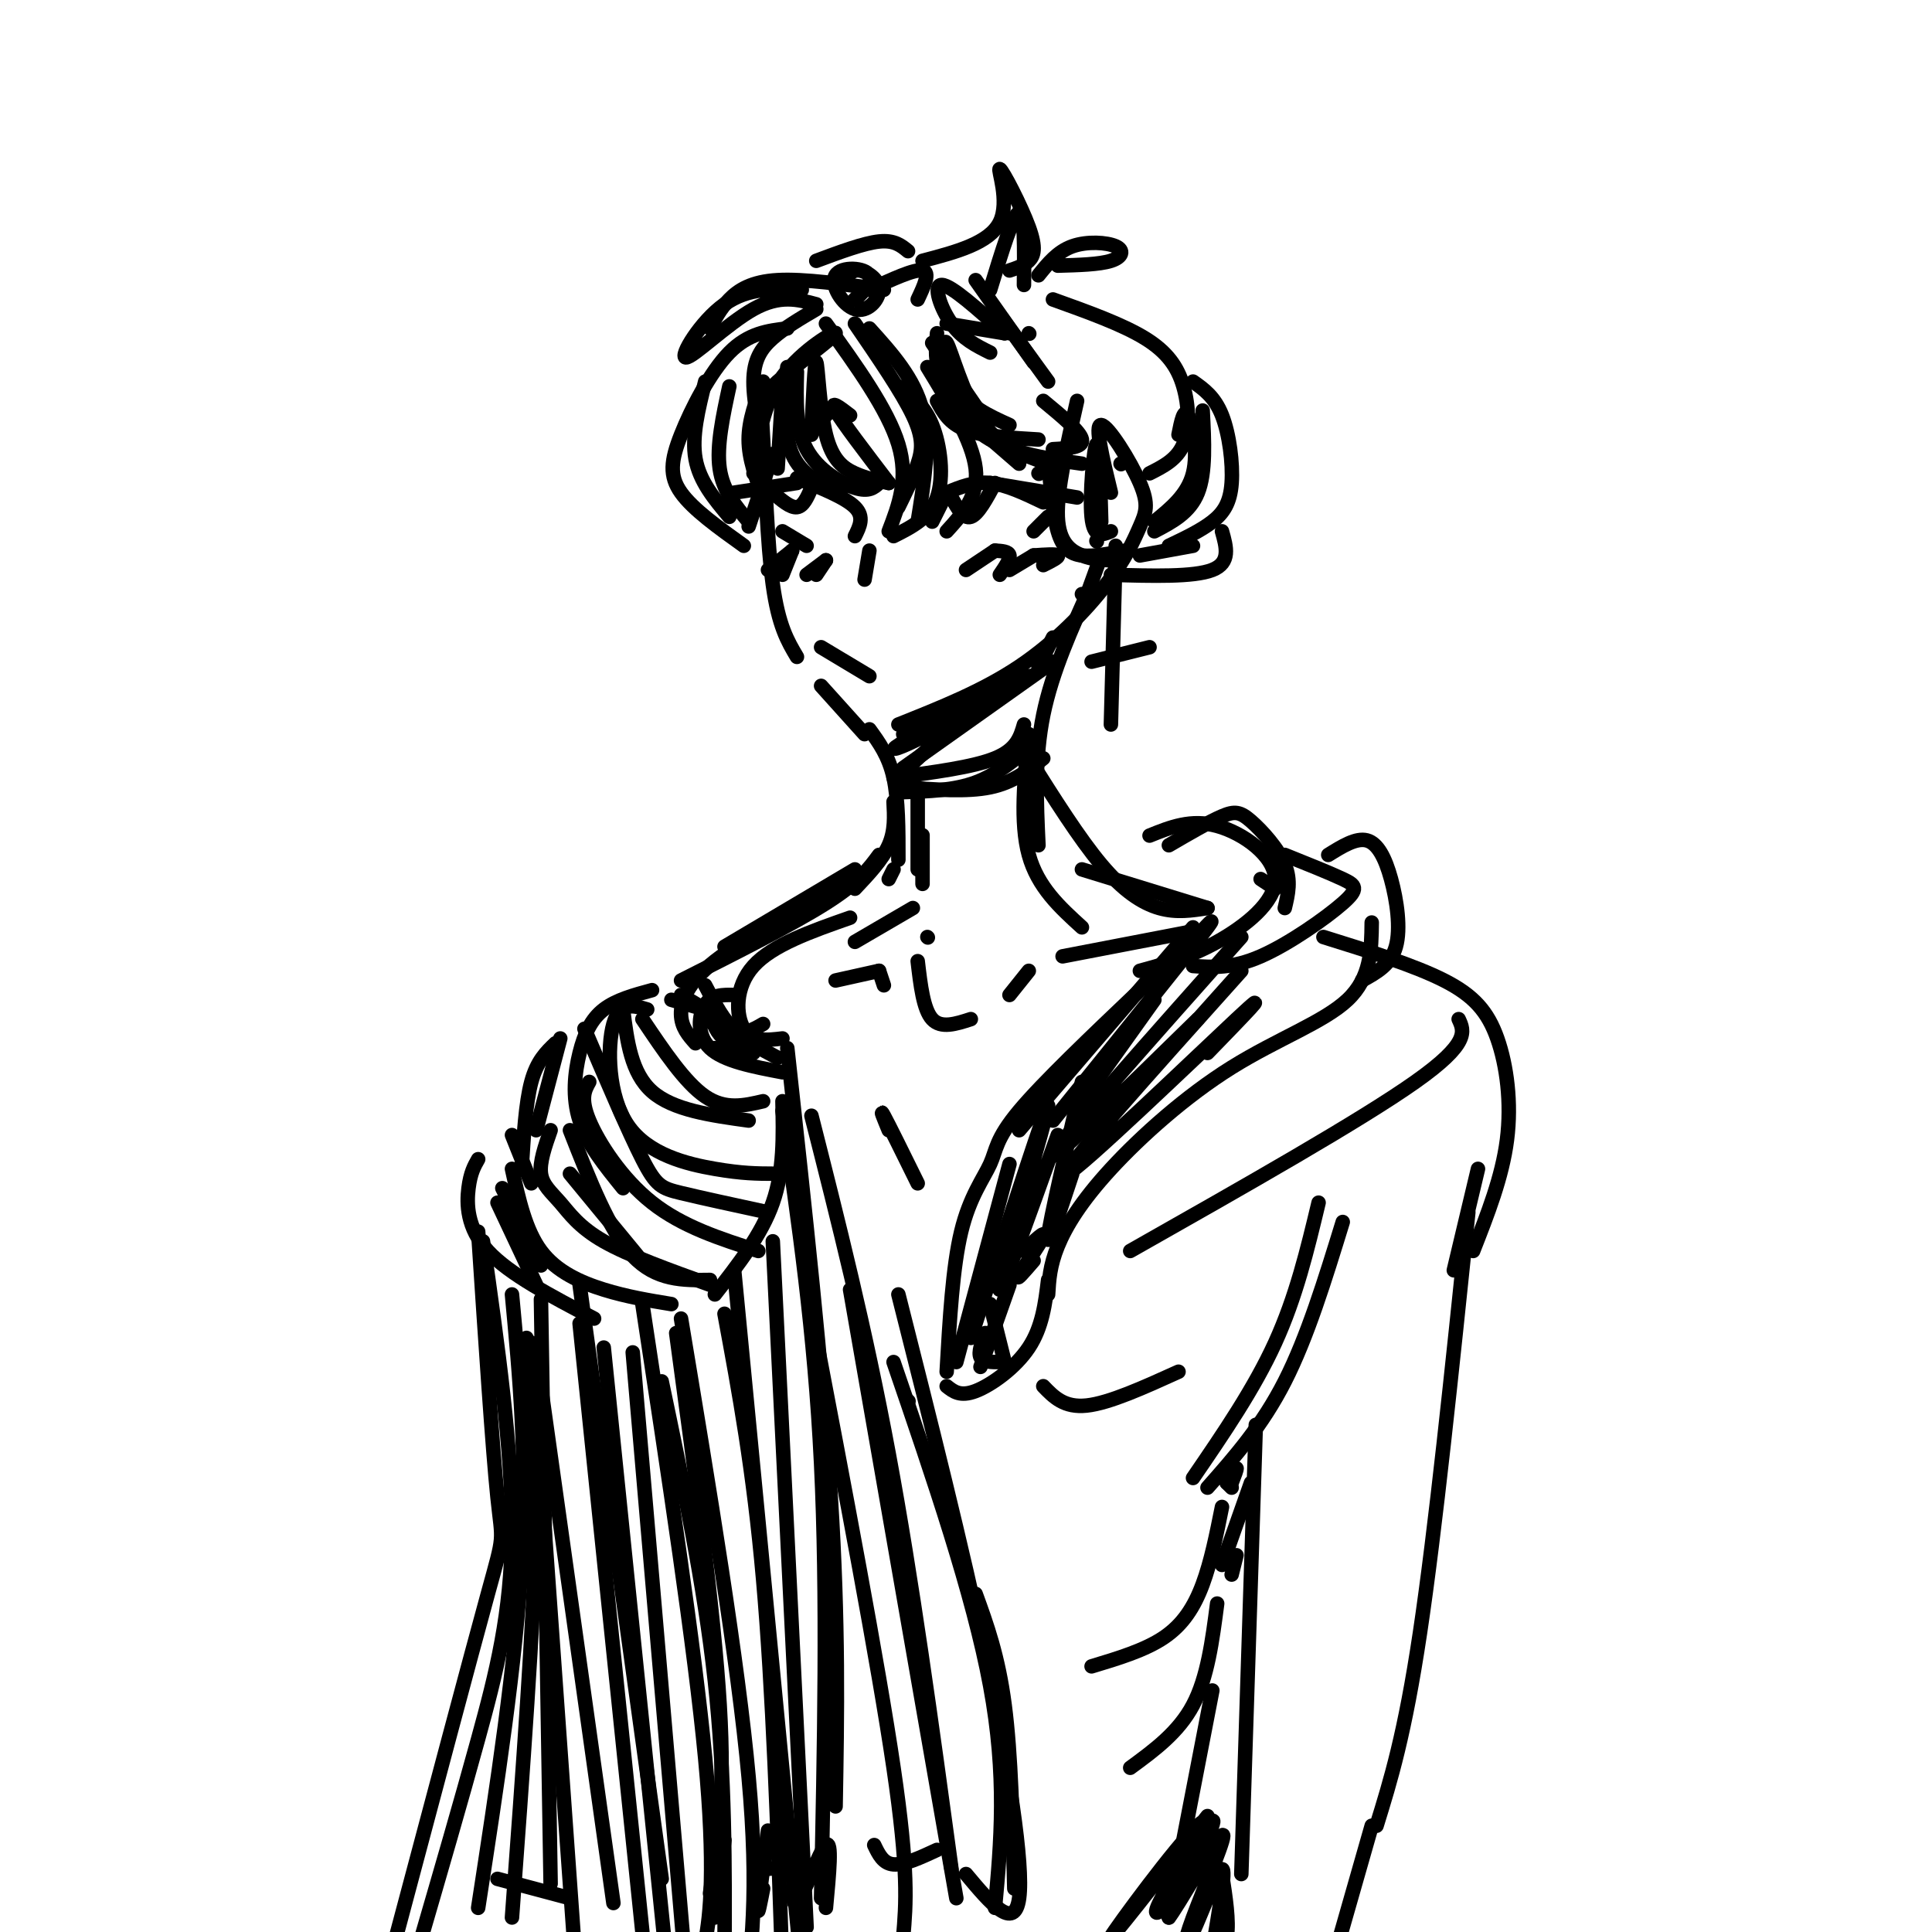 <svg viewBox='0 0 400 400' version='1.1' xmlns='http://www.w3.org/2000/svg' xmlns:xlink='http://www.w3.org/1999/xlink'><g fill='none' stroke='#000000' stroke-width='3' stroke-linecap='round' stroke-linejoin='round'><path d='M156,98c0.953,-7.170 1.905,-14.340 6,-20c4.095,-5.660 11.332,-9.809 11,-9c-0.332,0.809 -8.233,6.578 -12,10c-3.767,3.422 -3.399,4.498 -3,12c0.399,7.502 0.828,21.429 2,30c1.172,8.571 3.086,11.785 5,15'/><path d='M170,142c0.000,0.000 9.000,10.000 9,10'/><path d='M186,150c8.722,-3.469 17.444,-6.938 25,-12c7.556,-5.062 13.944,-11.715 18,-17c4.056,-5.285 5.778,-9.200 7,-12c1.222,-2.800 1.944,-4.485 0,-9c-1.944,-4.515 -6.556,-11.862 -8,-12c-1.444,-0.138 0.278,6.931 2,14'/><path d='M215,138c0.000,0.000 3.000,-6.000 3,-6'/><path d='M226,121c-4.083,9.000 -8.167,18.000 -10,27c-1.833,9.000 -1.417,18.000 -1,27'/><path d='M180,151c2.000,2.750 4.000,5.500 5,10c1.000,4.500 1.000,10.750 1,17'/><path d='M224,180c0.000,0.000 26.000,8.000 26,8'/><path d='M238,173c4.298,-1.738 8.595,-3.476 14,-2c5.405,1.476 11.917,6.167 12,11c0.083,4.833 -6.262,9.810 -12,13c-5.738,3.190 -10.869,4.595 -16,6'/><path d='M266,177c4.649,1.863 9.298,3.726 12,5c2.702,1.274 3.458,1.958 0,5c-3.458,3.042 -11.131,8.440 -17,11c-5.869,2.560 -9.935,2.280 -14,2'/><path d='M274,194c9.423,2.935 18.845,5.869 25,9c6.155,3.131 9.042,6.458 11,12c1.958,5.542 2.988,13.298 2,21c-0.988,7.702 -3.994,15.351 -7,23'/><path d='M176,190c-8.044,2.822 -16.089,5.644 -20,10c-3.911,4.356 -3.689,10.244 -2,13c1.689,2.756 4.844,2.378 8,2'/><path d='M152,206c-2.311,-0.044 -4.622,-0.089 -6,2c-1.378,2.089 -1.822,6.311 1,9c2.822,2.689 8.911,3.844 15,5'/><path d='M236,205c-10.048,9.565 -20.095,19.131 -25,25c-4.905,5.869 -4.667,8.042 -6,11c-1.333,2.958 -4.238,6.702 -6,14c-1.762,7.298 -2.381,18.149 -3,29'/><path d='M212,259c2.311,-2.222 4.622,-4.444 4,-3c-0.622,1.444 -4.178,6.556 -5,8c-0.822,1.444 1.089,-0.778 3,-3'/><path d='M184,234c-1.000,-2.417 -2.000,-4.833 -1,-3c1.000,1.833 4.000,7.917 7,14'/><path d='M165,99c5.000,2.000 10.000,4.000 12,6c2.000,2.000 1.000,4.000 0,6'/><path d='M160,102c1.833,1.583 3.667,3.167 5,3c1.333,-0.167 2.167,-2.083 3,-4'/><path d='M196,102c2.833,-1.167 5.667,-2.333 9,-2c3.333,0.333 7.167,2.167 11,4'/><path d='M197,103c1.250,2.250 2.500,4.500 4,4c1.500,-0.500 3.250,-3.750 5,-7'/><path d='M217,107c0.000,0.000 -3.000,3.000 -3,3'/><path d='M195,104c0.000,0.000 -2.000,4.000 -2,4'/><path d='M165,100c0.000,0.000 -13.000,2.000 -13,2'/><path d='M162,110c0.000,0.000 5.000,3.000 5,3'/><path d='M205,100c0.000,0.000 18.000,3.000 18,3'/><path d='M194,83c1.250,2.333 2.500,4.667 6,6c3.500,1.333 9.250,1.667 15,2'/><path d='M173,84c0.000,0.000 -6.000,6.000 -6,6'/><path d='M170,134c0.000,0.000 10.000,6.000 10,6'/><path d='M179,120c0.000,0.000 1.000,-6.000 1,-6'/><path d='M185,161c8.250,-1.083 16.500,-2.167 21,-4c4.500,-1.833 5.250,-4.417 6,-7'/><path d='M187,164c5.250,-0.167 10.500,-0.333 15,-2c4.500,-1.667 8.250,-4.833 12,-8'/><path d='M231,113c0.000,0.000 -1.000,37.000 -1,37'/><path d='M226,137c0.000,0.000 12.000,-3.000 12,-3'/><path d='M171,67c6.417,8.917 12.833,17.833 15,25c2.167,7.167 0.083,12.583 -2,18'/><path d='M186,80c2.644,1.889 5.289,3.778 7,8c1.711,4.222 2.489,10.778 1,15c-1.489,4.222 -5.244,6.111 -9,8'/><path d='M163,68c-4.018,0.482 -8.036,0.964 -12,5c-3.964,4.036 -7.875,11.625 -10,17c-2.125,5.375 -2.464,8.536 0,12c2.464,3.464 7.732,7.232 13,11'/><path d='M155,109c0.000,0.000 5.000,-15.000 5,-15'/><path d='M165,77c-0.156,5.844 -0.311,11.689 2,16c2.311,4.311 7.089,7.089 10,8c2.911,0.911 3.956,-0.044 5,-1'/><path d='M147,68c1.067,-2.044 2.133,-4.089 4,-6c1.867,-1.911 4.533,-3.689 10,-4c5.467,-0.311 13.733,0.844 22,2'/><path d='M188,52c-1.417,-1.167 -2.833,-2.333 -6,-2c-3.167,0.333 -8.083,2.167 -13,4'/><path d='M191,54c6.938,-1.825 13.876,-3.649 16,-8c2.124,-4.351 -0.565,-11.228 0,-11c0.565,0.228 4.383,7.561 6,12c1.617,4.439 1.033,5.982 0,7c-1.033,1.018 -2.517,1.509 -4,2'/><path d='M215,57c1.976,-2.452 3.952,-4.905 7,-6c3.048,-1.095 7.167,-0.833 9,0c1.833,0.833 1.381,2.238 -1,3c-2.381,0.762 -6.690,0.881 -11,1'/><path d='M218,62c7.167,2.571 14.333,5.143 19,8c4.667,2.857 6.833,6.000 8,10c1.167,4.000 1.333,8.857 0,12c-1.333,3.143 -4.167,4.571 -7,6'/><path d='M216,83c3.833,3.167 7.667,6.333 8,8c0.333,1.667 -2.833,1.833 -6,2'/><path d='M217,95c0.489,5.756 0.978,11.511 2,15c1.022,3.489 2.578,4.711 5,5c2.422,0.289 5.711,-0.356 9,-1'/><path d='M247,79c2.244,1.583 4.488,3.167 6,7c1.512,3.833 2.292,9.917 2,14c-0.292,4.083 -1.655,6.167 -4,8c-2.345,1.833 -5.673,3.417 -9,5'/><path d='M253,110c0.917,3.250 1.833,6.500 -2,8c-3.833,1.500 -12.417,1.250 -21,1'/><path d='M134,209c-2.833,-0.845 -5.667,-1.690 -7,3c-1.333,4.690 -1.167,14.917 3,21c4.167,6.083 12.333,8.024 18,9c5.667,0.976 8.833,0.988 12,1'/><path d='M114,234c-1.161,3.310 -2.321,6.619 -2,9c0.321,2.381 2.125,3.833 4,6c1.875,2.167 3.821,5.048 9,8c5.179,2.952 13.589,5.976 22,9'/><path d='M284,191c-0.069,5.702 -0.137,11.404 -5,16c-4.863,4.596 -14.520,8.088 -24,14c-9.480,5.912 -18.783,14.246 -25,21c-6.217,6.754 -9.348,11.930 -11,16c-1.652,4.070 -1.826,7.035 -2,10'/><path d='M302,211c1.167,2.500 2.333,5.000 -9,13c-11.333,8.000 -35.167,21.500 -59,35'/><path d='M209,206c0.000,0.000 4.000,-5.000 4,-5'/><path d='M220,198c0.000,0.000 26.000,-5.000 26,-5'/><path d='M182,201c0.000,0.000 1.000,3.000 1,3'/><path d='M182,201c0.000,0.000 -9.000,2.000 -9,2'/><path d='M185,166c0.167,3.000 0.333,6.000 -1,9c-1.333,3.000 -4.167,6.000 -7,9'/><path d='M174,184c-10.133,5.244 -20.267,10.489 -26,15c-5.733,4.511 -7.067,8.289 -7,11c0.067,2.711 1.533,4.356 3,6'/><path d='M106,242c1.400,6.356 2.800,12.711 6,17c3.200,4.289 8.200,6.511 13,8c4.800,1.489 9.400,2.244 14,3'/><path d='M163,217c3.667,33.417 7.333,66.833 9,93c1.667,26.167 1.333,45.083 1,64'/><path d='M162,228c0.167,7.167 0.333,14.333 -2,21c-2.333,6.667 -7.167,12.833 -12,19'/><path d='M140,276c3.917,28.833 7.833,57.667 9,77c1.167,19.333 -0.417,29.167 -2,39'/><path d='M158,387c0.000,0.000 12.000,-1.000 12,-1'/><path d='M150,381c0.000,0.000 -2.000,16.000 -2,16'/><path d='M159,379c-0.917,7.000 -1.833,14.000 -2,16c-0.167,2.000 0.417,-1.000 1,-4'/><path d='M165,382c-0.667,6.689 -1.333,13.378 0,12c1.333,-1.378 4.667,-10.822 6,-12c1.333,-1.178 0.667,5.911 0,13'/><path d='M120,266c0.000,0.000 17.000,123.000 17,123'/><path d='M304,251c-3.417,32.917 -6.833,65.833 -10,87c-3.167,21.167 -6.083,30.583 -9,40'/><path d='M278,253c-3.667,11.917 -7.333,23.833 -12,33c-4.667,9.167 -10.333,15.583 -16,22'/><path d='M259,307c0.000,0.000 -6.000,17.000 -6,17'/><path d='M256,322c0.000,0.000 -1.000,4.000 -1,4'/><path d='M205,270c0.000,0.000 3.000,12.000 3,12'/><path d='M216,287c2.167,2.250 4.333,4.500 9,4c4.667,-0.500 11.833,-3.750 19,-7'/><path d='M188,290c0.000,0.000 0.100,0.100 0.1,0.1'/><path d='M253,312c-1.133,5.667 -2.267,11.333 -4,16c-1.733,4.667 -4.067,8.333 -8,11c-3.933,2.667 -9.467,4.333 -15,6'/><path d='M252,332c-1.000,7.667 -2.000,15.333 -5,21c-3.000,5.667 -8.000,9.333 -13,13'/><path d='M251,350c0.000,0.000 -6.000,31.000 -6,31'/><path d='M260,295c0.000,0.000 -3.000,93.000 -3,93'/><path d='M182,177c-2.083,2.833 -4.167,5.667 -11,10c-6.833,4.333 -18.417,10.167 -30,16'/><path d='M135,205c-3.714,1.006 -7.429,2.012 -10,4c-2.571,1.988 -4.000,4.958 -5,9c-1.000,4.042 -1.571,9.155 0,14c1.571,4.845 5.286,9.423 9,14'/><path d='M99,240c-0.800,1.400 -1.600,2.800 -2,6c-0.400,3.200 -0.400,8.200 4,13c4.400,4.800 13.200,9.400 22,14'/><path d='M168,231c5.583,22.000 11.167,44.000 16,70c4.833,26.000 8.917,56.000 13,86'/><path d='M194,383c-3.417,1.583 -6.833,3.167 -9,3c-2.167,-0.167 -3.083,-2.083 -4,-4'/><path d='M186,268c6.578,26.000 13.156,52.000 18,75c4.844,23.000 7.956,43.000 7,50c-0.956,7.000 -5.978,1.000 -11,-5'/><path d='M192,76c4.667,7.667 9.333,15.333 10,21c0.667,5.667 -2.667,9.333 -6,13'/><path d='M196,83c0.000,0.000 15.000,13.000 15,13'/><path d='M151,80c-1.333,6.167 -2.667,12.333 -2,17c0.667,4.667 3.333,7.833 6,11'/><path d='M158,79c-1.500,4.000 -3.000,8.000 -3,12c0.000,4.000 1.500,8.000 3,12'/><path d='M232,96c0.000,0.000 0.100,0.100 0.1,0.1'/><path d='M247,99c0.000,0.000 -2.000,6.000 -2,6'/><path d='M213,152c-0.917,9.167 -1.833,18.333 0,25c1.833,6.667 6.417,10.833 11,15'/><path d='M213,157c5.222,8.289 10.444,16.578 15,22c4.556,5.422 8.444,7.978 12,9c3.556,1.022 6.778,0.511 10,0'/><path d='M264,184c0.000,0.000 -3.000,-2.000 -3,-2'/><path d='M306,242c0.000,0.000 -5.000,21.000 -5,21'/><path d='M112,269c0.000,0.000 2.000,121.000 2,121'/><path d='M106,268c1.583,16.917 3.167,33.833 2,55c-1.167,21.167 -5.083,46.583 -9,72'/><path d='M103,389c0.000,0.000 15.000,4.000 15,4'/><path d='M196,287c1.400,1.111 2.800,2.222 6,1c3.200,-1.222 8.200,-4.778 11,-9c2.800,-4.222 3.400,-9.111 4,-14'/><path d='M203,283c0.000,0.000 6.000,-17.000 6,-17'/><path d='M198,282c0.000,0.000 11.000,-41.000 11,-41'/><path d='M201,277c8.133,-25.067 16.267,-50.133 16,-48c-0.267,2.133 -8.933,31.467 -10,37c-1.067,5.533 5.467,-12.733 12,-31'/><path d='M224,224c-3.333,14.417 -6.667,28.833 -7,32c-0.333,3.167 2.333,-4.917 5,-13'/><path d='M158,212c-2.000,1.167 -4.000,2.333 -6,1c-2.000,-1.333 -4.000,-5.167 -6,-9'/><path d='M147,210c0.750,2.083 1.500,4.167 3,5c1.500,0.833 3.750,0.417 6,0'/><path d='M146,209c0.000,0.000 -5.000,-3.000 -5,-3'/><path d='M146,209c0.000,0.000 -7.000,-2.000 -7,-2'/><path d='M206,114c0.000,0.000 -6.000,4.000 -6,4'/><path d='M206,114c1.417,0.083 2.833,0.167 3,1c0.167,0.833 -0.917,2.417 -2,4'/><path d='M214,115c0.000,0.000 -5.000,3.000 -5,3'/><path d='M214,115c2.333,-0.167 4.667,-0.333 5,0c0.333,0.333 -1.333,1.167 -3,2'/><path d='M164,114c0.000,0.000 -5.000,4.000 -5,4'/><path d='M164,114c0.000,0.000 -2.000,5.000 -2,5'/><path d='M171,116c0.000,0.000 -4.000,3.000 -4,3'/><path d='M171,116c0.000,0.000 -2.000,3.000 -2,3'/><path d='M166,60c-5.518,-0.268 -11.036,-0.536 -16,3c-4.964,3.536 -9.375,10.875 -8,11c1.375,0.125 8.536,-6.964 14,-10c5.464,-3.036 9.232,-2.018 13,-1'/><path d='M169,64c-3.289,1.933 -6.578,3.867 -9,6c-2.422,2.133 -3.978,4.467 -4,9c-0.022,4.533 1.489,11.267 3,18'/><path d='M161,97c0.000,0.000 1.000,-16.000 1,-16'/><path d='M177,67c4.867,7.111 9.733,14.222 12,19c2.267,4.778 1.933,7.222 1,10c-0.933,2.778 -2.467,5.889 -4,9'/><path d='M180,68c4.667,5.167 9.333,10.333 11,17c1.667,6.667 0.333,14.833 -1,23'/><path d='M193,71c0.000,0.000 11.000,16.000 11,16'/><path d='M194,69c-0.267,3.000 -0.533,6.000 1,10c1.533,4.000 4.867,9.000 10,12c5.133,3.000 12.067,4.000 19,5'/><path d='M209,88c-4.298,-1.940 -8.595,-3.881 -11,-8c-2.405,-4.119 -2.917,-10.417 -2,-9c0.917,1.417 3.262,10.548 7,16c3.738,5.452 8.869,7.226 14,9'/><path d='M223,83c-2.111,9.267 -4.222,18.533 -4,24c0.222,5.467 2.778,7.133 5,8c2.222,0.867 4.111,0.933 6,1'/><path d='M228,108c-0.222,-8.356 -0.444,-16.711 -1,-16c-0.556,0.711 -1.444,10.489 -1,15c0.444,4.511 2.222,3.756 4,3'/><path d='M244,90c0.556,-2.800 1.111,-5.600 2,-4c0.889,1.600 2.111,7.600 1,12c-1.111,4.400 -4.556,7.200 -8,10'/><path d='M249,85c0.333,6.417 0.667,12.833 -1,17c-1.667,4.167 -5.333,6.083 -9,8'/><path d='M247,113c0.000,0.000 -11.000,2.000 -11,2'/><path d='M146,79c-1.417,5.667 -2.833,11.333 -2,16c0.833,4.667 3.917,8.333 7,12'/><path d='M163,76c-0.417,6.833 -0.833,13.667 1,18c1.833,4.333 5.917,6.167 10,8'/><path d='M168,90c0.333,-7.810 0.667,-15.619 1,-15c0.333,0.619 0.667,9.667 2,15c1.333,5.333 3.667,6.952 6,8c2.333,1.048 4.667,1.524 7,2'/><path d='M176,86c-2.167,-1.667 -4.333,-3.333 -3,-1c1.333,2.333 6.167,8.667 11,15'/><path d='M180,60c4.667,-2.167 9.333,-4.333 11,-4c1.667,0.333 0.333,3.167 -1,6'/><path d='M205,60c2.417,-7.917 4.833,-15.833 6,-16c1.167,-0.167 1.083,7.417 1,15'/><path d='M202,58c0.000,0.000 12.000,17.000 12,17'/><path d='M209,69c-2.167,-3.333 -4.333,-6.667 -3,-5c1.333,1.667 6.167,8.333 11,15'/><path d='M208,69c-5.533,-4.978 -11.067,-9.956 -13,-10c-1.933,-0.044 -0.267,4.844 2,8c2.267,3.156 5.133,4.578 8,6'/><path d='M208,69c0.000,0.000 -12.000,-2.000 -12,-2'/><path d='M213,69c0.000,0.000 0.100,0.100 0.1,0.1'/><path d='M187,163c6.583,0.500 13.167,1.000 18,0c4.833,-1.000 7.917,-3.500 11,-6'/><path d='M190,199c0.583,5.000 1.167,10.000 3,12c1.833,2.000 4.917,1.000 8,0'/><path d='M192,194c0.000,0.000 0.100,0.100 0.1,0.1'/><path d='M191,179c0.000,-3.333 0.000,-6.667 0,-6c0.000,0.667 0.000,5.333 0,10'/><path d='M190,169c0.000,-2.917 0.000,-5.833 0,-4c0.000,1.833 0.000,8.417 0,15'/><path d='M189,188c0.000,0.000 -12.000,7.000 -12,7'/><path d='M185,180c0.000,0.000 -1.000,2.000 -1,2'/><path d='M187,152c13.450,-6.327 26.900,-12.654 26,-12c-0.900,0.654 -16.148,8.289 -23,12c-6.852,3.711 -5.306,3.499 -2,2c3.306,-1.499 8.373,-4.285 9,-4c0.627,0.285 -3.187,3.643 -7,7'/><path d='M190,157c-1.167,1.167 -0.583,0.583 0,0'/><path d='M224,123c0.000,0.000 0.100,0.100 0.1,0.1'/><path d='M187,159c0.000,0.000 31.000,-22.000 31,-22'/><path d='M224,126c0.000,0.000 4.000,-11.000 4,-11'/><path d='M227,112c0.000,0.000 0.100,0.100 0.1,0.1'/><path d='M215,98c0.000,0.000 0.100,0.100 0.1,0.1'/><path d='M180,59c-1.840,1.771 -3.680,3.542 -3,3c0.680,-0.542 3.879,-3.398 3,-5c-0.879,-1.602 -5.835,-1.951 -7,0c-1.165,1.951 1.461,6.203 4,7c2.539,0.797 4.991,-1.862 5,-4c0.009,-2.138 -2.426,-3.754 -4,-4c-1.574,-0.246 -2.287,0.877 -3,2'/><path d='M121,213c4.578,10.711 9.156,21.422 12,27c2.844,5.578 3.956,6.022 8,7c4.044,0.978 11.022,2.489 18,4'/><path d='M122,224c-0.956,1.711 -1.911,3.422 0,8c1.911,4.578 6.689,12.022 13,17c6.311,4.978 14.156,7.489 22,10'/><path d='M118,234c4.083,10.417 8.167,20.833 13,26c4.833,5.167 10.417,5.083 16,5'/><path d='M118,243c0.000,0.000 14.000,17.000 14,17'/><path d='M111,234c0.000,0.000 5.000,-19.000 5,-19'/><path d='M115,216c-1.917,1.833 -3.833,3.667 -5,8c-1.167,4.333 -1.583,11.167 -2,18'/><path d='M110,245c0.000,0.000 -4.000,-10.000 -4,-10'/><path d='M104,246c0.000,0.000 8.000,16.000 8,16'/><path d='M103,249c0.000,0.000 8.000,17.000 8,17'/><path d='M109,277c1.250,9.500 2.500,19.000 2,39c-0.500,20.000 -2.750,50.500 -5,81'/><path d='M110,278c0.000,0.000 9.000,126.000 9,126'/><path d='M111,280c0.000,0.000 16.000,114.000 16,114'/><path d='M120,274c0.000,0.000 13.000,126.000 13,126'/><path d='M125,279c0.000,0.000 13.000,127.000 13,127'/><path d='M131,280c0.000,0.000 11.000,128.000 11,128'/><path d='M133,270c5.422,35.622 10.844,71.244 13,94c2.156,22.756 1.044,32.644 0,38c-1.044,5.356 -2.022,6.178 -3,7'/><path d='M137,286c4.417,21.083 8.833,42.167 11,62c2.167,19.833 2.083,38.417 2,57'/><path d='M141,273c5.917,35.583 11.833,71.167 14,95c2.167,23.833 0.583,35.917 -1,48'/><path d='M150,272c3.000,16.167 6.000,32.333 8,55c2.000,22.667 3.000,51.833 4,81'/><path d='M152,263c0.000,0.000 14.000,145.000 14,145'/><path d='M160,257c0.000,0.000 7.000,142.000 7,142'/><path d='M162,230c3.333,22.917 6.667,45.833 8,73c1.333,27.167 0.667,58.583 0,90'/><path d='M168,272c6.917,36.250 13.833,72.500 17,94c3.167,21.500 2.583,28.250 2,35'/><path d='M176,267c0.000,0.000 22.000,126.000 22,126'/><path d='M185,282c8.250,24.083 16.500,48.167 20,67c3.500,18.833 2.250,32.417 1,46'/><path d='M202,330c2.333,6.417 4.667,12.833 6,23c1.333,10.167 1.667,24.083 2,38'/><path d='M224,228c0.000,0.000 15.000,-21.000 15,-21'/><path d='M247,192c0.000,0.000 -36.000,42.000 -36,42'/><path d='M238,205c7.667,-8.750 15.333,-17.500 12,-13c-3.333,4.500 -17.667,22.250 -32,40'/><path d='M257,194c-18.750,21.083 -37.500,42.167 -39,45c-1.500,2.833 14.250,-12.583 30,-28'/><path d='M257,201c-19.222,21.444 -38.444,42.889 -36,42c2.444,-0.889 26.556,-24.111 35,-32c8.444,-7.889 1.222,-0.444 -6,7'/><path d='M242,175c4.179,-2.435 8.357,-4.869 11,-6c2.643,-1.131 3.750,-0.958 6,1c2.250,1.958 5.643,5.702 7,9c1.357,3.298 0.679,6.149 0,9'/><path d='M275,177c2.887,-1.798 5.774,-3.595 8,-3c2.226,0.595 3.792,3.583 5,8c1.208,4.417 2.060,10.262 1,14c-1.060,3.738 -4.030,5.369 -7,7'/><path d='M204,276c-0.750,2.000 -1.500,4.000 -1,5c0.500,1.000 2.250,1.000 4,1'/><path d='M177,180c0.000,0.000 -27.000,16.000 -27,16'/><path d='M129,209c0.833,6.583 1.667,13.167 6,17c4.333,3.833 12.167,4.917 20,6'/><path d='M133,211c4.417,6.583 8.833,13.167 13,16c4.167,2.833 8.083,1.917 12,1'/><path d='M146,211c0.000,0.000 15.000,8.000 15,8'/><path d='M148,217c0.000,0.000 8.000,1.000 8,1'/><path d='M273,249c-2.333,9.750 -4.667,19.500 -9,29c-4.333,9.500 -10.667,18.750 -17,28'/><path d='M254,307c0.000,0.000 1.000,1.000 1,1'/><path d='M254,307c0.917,-1.500 1.833,-3.000 2,-3c0.167,0.000 -0.417,1.500 -1,3'/><path d='M250,376c-10.515,13.419 -21.029,26.838 -20,25c1.029,-1.838 13.602,-18.935 18,-23c4.398,-4.065 0.622,4.900 -3,11c-3.622,6.100 -7.091,9.335 -5,5c2.091,-4.335 9.740,-16.238 11,-17c1.260,-0.762 -3.870,9.619 -9,20'/><path d='M242,397c1.436,-1.669 9.526,-15.842 11,-17c1.474,-1.158 -3.667,10.700 -6,17c-2.333,6.300 -1.859,7.042 0,3c1.859,-4.042 5.103,-12.869 6,-13c0.897,-0.131 -0.551,8.435 -2,17'/><path d='M253,388c0.750,4.833 1.500,9.667 1,13c-0.500,3.333 -2.250,5.167 -4,7'/><path d='M284,378c0.000,0.000 -8.000,28.000 -8,28'/><path d='M100,257c3.044,21.489 6.089,42.978 6,60c-0.089,17.022 -3.311,29.578 -7,43c-3.689,13.422 -7.844,27.711 -12,42'/><path d='M99,255c1.489,22.578 2.978,45.156 4,55c1.022,9.844 1.578,6.956 -2,20c-3.578,13.044 -11.289,42.022 -19,71'/></g>
</svg>